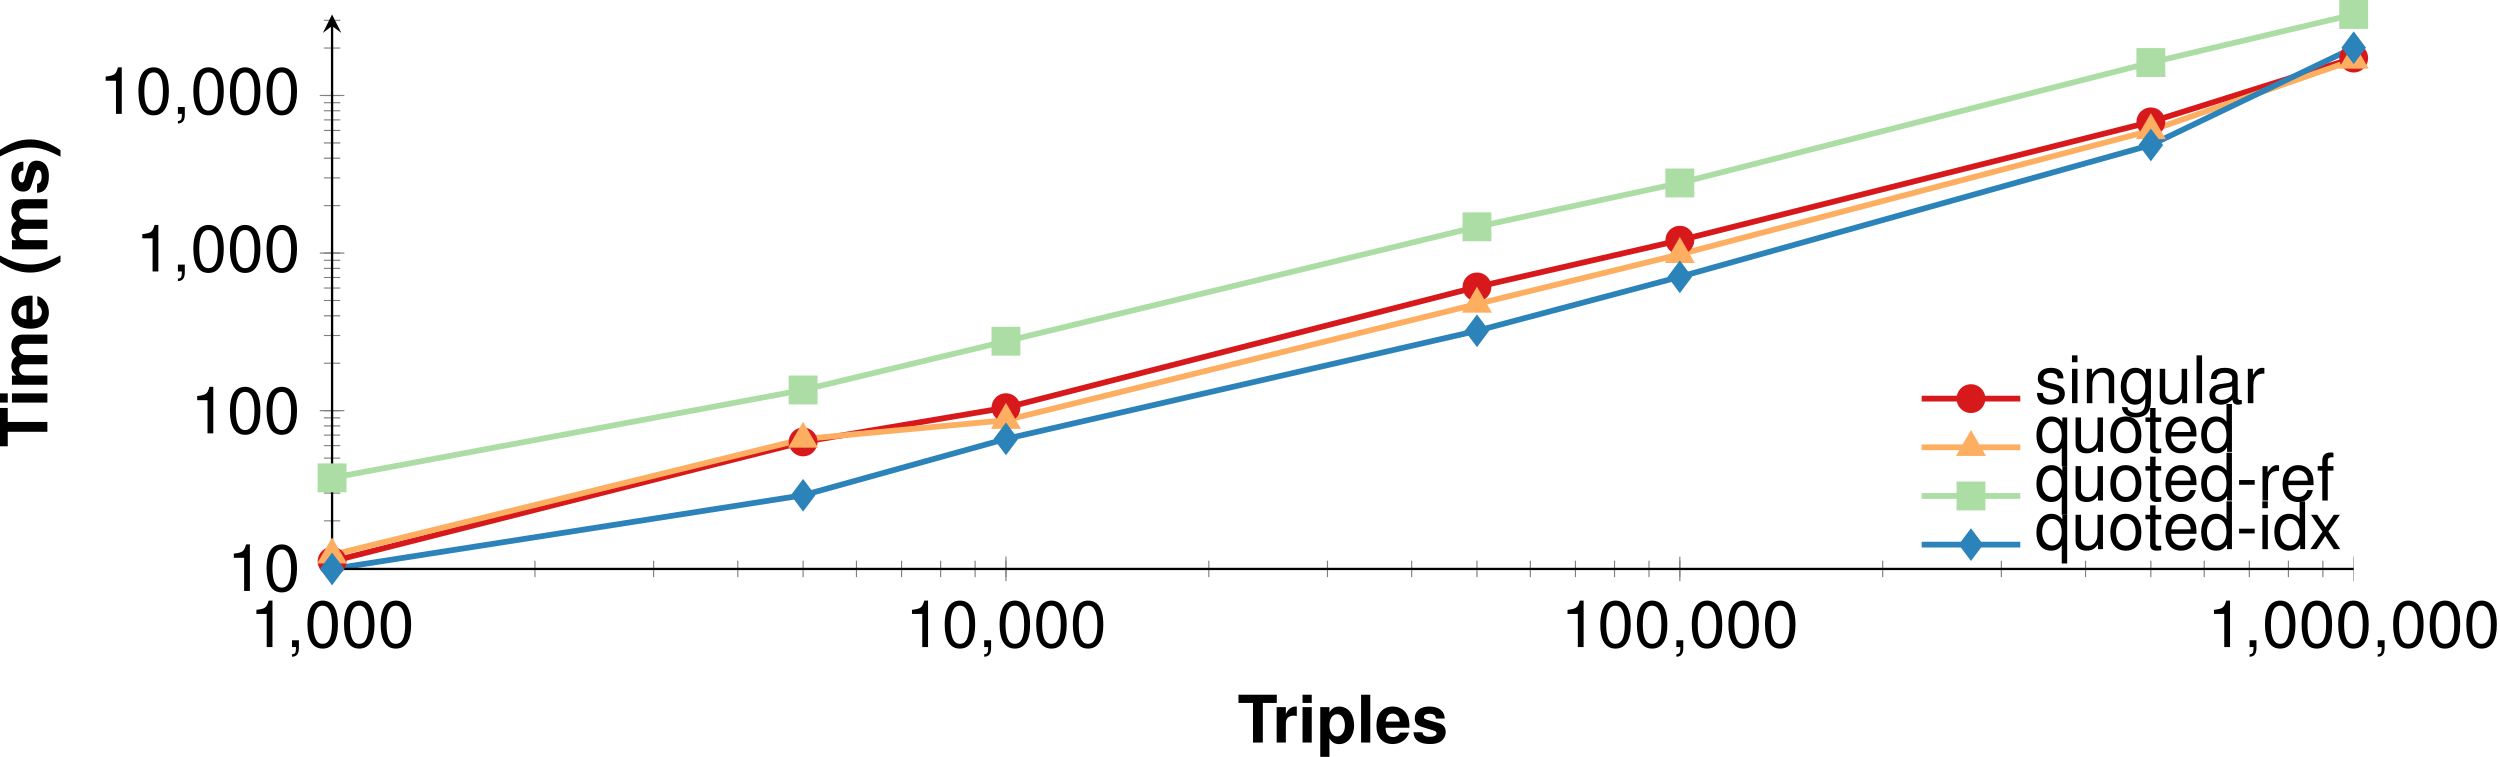 <?xml version='1.0' encoding='UTF-8'?>
<!-- This file was generated by dvisvgm 2.11.1 -->
<svg version='1.1' xmlns='http://www.w3.org/2000/svg' xmlns:xlink='http://www.w3.org/1999/xlink' width='431.212pt' height='130.539pt' viewBox='3.273 -133.623 431.212 130.539'>
<defs>
<clipPath id='clip1'>
<path d='M60.551 106.094H409.25V-272.711H60.551'/>
</clipPath>
<clipPath id='clip2'>
<path d='M-80.914-35.488V-131.129H550.719V-35.488'/>
</clipPath>
<path id='g1-40' d='M2.297-8.249C.996-6.291 .453-4.73 .453-2.998C.453-1.256 .996 .306 2.297 2.263H3.428C2.229-.068 1.844-1.335 1.844-2.998C1.844-4.65 2.229-5.94 3.428-8.249H2.297Z'/>
<path id='g1-41' d='M1.38 2.263C2.682 .306 3.225-1.256 3.225-2.987C3.225-4.73 2.682-6.291 1.38-8.249H.249C1.448-5.918 1.833-4.65 1.833-2.987C1.833-1.335 1.448-.045 .249 2.263H1.38Z'/>
<path id='g1-84' d='M4.356-6.834H6.766V-8.249H.158V-6.834H2.659V0H4.356V-6.834Z'/>
<path id='g1-101' d='M5.929-2.557C5.94-2.693 5.94-2.75 5.94-2.829C5.94-3.44 5.85-4.005 5.703-4.435C5.295-5.544 4.311-6.212 3.078-6.212C1.324-6.212 .249-4.945 .249-2.897C.249-.939 1.313 .26 3.044 .26C4.413 .26 5.522-.52 5.872-1.72H4.311C4.119-1.233 3.677-.95 3.1-.95C2.648-.95 2.286-1.143 2.059-1.482C1.912-1.709 1.856-1.98 1.833-2.557H5.929ZM1.856-3.609C1.957-4.537 2.354-5.001 3.055-5.001C3.451-5.001 3.813-4.809 4.039-4.492C4.187-4.266 4.254-4.028 4.288-3.609H1.856Z'/>
<path id='g1-105' d='M2.342-6.11H.758V0H2.342V-6.11ZM2.342-8.249H.758V-6.834H2.342V-8.249Z'/>
<path id='g1-108' d='M2.342-8.249H.758V0H2.342V-8.249Z'/>
<path id='g1-109' d='M.679-6.11V0H2.263V-3.666C2.263-4.413 2.67-4.865 3.349-4.865C3.881-4.865 4.209-4.56 4.209-4.073V0H5.793V-3.666C5.793-4.413 6.201-4.865 6.879-4.865C7.411-4.865 7.739-4.56 7.739-4.073V0H9.324V-4.322C9.324-5.51 8.599-6.212 7.377-6.212C6.608-6.212 6.065-5.94 5.59-5.307C5.295-5.884 4.684-6.212 3.926-6.212C3.225-6.212 2.772-5.974 2.252-5.352V-6.11H.679Z'/>
<path id='g1-112' d='M2.24-6.11H.656V2.467H2.24V-.724C2.625-.045 3.168 .272 3.938 .272C5.409 .272 6.495-1.109 6.495-2.965C6.495-3.824 6.246-4.684 5.839-5.25C5.431-5.827 4.673-6.212 3.938-6.212C3.168-6.212 2.625-5.884 2.24-5.205V-6.11ZM3.576-4.888C4.379-4.888 4.911-4.107 4.911-2.942C4.911-1.833 4.356-1.052 3.576-1.052C2.783-1.052 2.24-1.822 2.24-2.965S2.783-4.888 3.576-4.888Z'/>
<path id='g1-114' d='M.713-6.11V0H2.297V-3.247C2.297-4.175 2.761-4.639 3.689-4.639C3.858-4.639 3.972-4.628 4.187-4.594V-6.201C4.096-6.212 4.039-6.212 3.994-6.212C3.27-6.212 2.636-5.737 2.297-4.911V-6.11H.713Z'/>
<path id='g1-115' d='M5.714-4.141C5.691-5.431 4.696-6.212 3.055-6.212C1.505-6.212 .543-5.431 .543-4.175C.543-3.768 .668-3.417 .883-3.179C1.098-2.965 1.29-2.863 1.878-2.67L3.768-2.082C4.164-1.957 4.3-1.833 4.3-1.584C4.3-1.211 3.858-.984 3.123-.984C2.716-.984 2.387-1.064 2.184-1.199C2.014-1.324 1.946-1.448 1.878-1.776H.328C.373-.441 1.358 .26 3.213 .26C4.062 .26 4.707 .079 5.16-.283S5.884-1.211 5.884-1.81C5.884-2.602 5.488-3.112 4.684-3.349L2.682-3.926C2.24-4.062 2.127-4.153 2.127-4.402C2.127-4.741 2.489-4.967 3.044-4.967C3.802-4.967 4.175-4.696 4.187-4.141H5.714Z'/>
<path id='g3-44' d='M.984-1.177V0H1.663V.204C1.663 .984 1.516 1.211 .984 1.233V1.663C1.776 1.663 2.172 1.154 2.172 .181V-1.177H.984Z'/>
<path id='g3-45' d='M3.213-3.53H.52V-2.716H3.213V-3.53Z'/>
<path id='g3-48' d='M3.112-8.022C2.365-8.022 1.686-7.694 1.267-7.14C.747-6.438 .487-5.363 .487-3.881C.487-1.177 1.392 .26 3.112 .26C4.809 .26 5.737-1.177 5.737-3.813C5.737-5.375 5.488-6.416 4.956-7.14C4.537-7.705 3.87-8.022 3.112-8.022ZM3.112-7.14C4.187-7.14 4.718-6.053 4.718-3.904C4.718-1.629 4.198-.566 3.089-.566C2.037-.566 1.505-1.675 1.505-3.87S2.037-7.14 3.112-7.14Z'/>
<path id='g3-49' d='M2.931-5.714V0H3.926V-8.022H3.27C2.919-6.789 2.693-6.619 1.154-6.427V-5.714H2.931Z'/>
<path id='g3-97' d='M6.053-.554C5.952-.532 5.906-.532 5.85-.532C5.522-.532 5.341-.702 5.341-.996V-4.481C5.341-5.533 4.571-6.099 3.112-6.099C2.252-6.099 1.539-5.85 1.143-5.409C.871-5.103 .758-4.764 .735-4.175H1.686C1.765-4.899 2.195-5.228 3.078-5.228C3.926-5.228 4.402-4.911 4.402-4.345V-4.096C4.402-3.7 4.164-3.53 3.417-3.44C2.082-3.27 1.878-3.225 1.516-3.078C.826-2.795 .475-2.263 .475-1.494C.475-.419 1.222 .26 2.421 .26C3.168 .26 3.768 0 4.435-.611C4.503-.011 4.798 .26 5.409 .26C5.601 .26 5.748 .238 6.053 .158V-.554ZM4.402-1.867C4.402-1.55 4.311-1.358 4.028-1.098C3.643-.747 3.179-.566 2.625-.566C1.89-.566 1.46-.917 1.46-1.516C1.46-2.139 1.878-2.455 2.885-2.602C3.881-2.738 4.085-2.783 4.402-2.931V-1.867Z'/>
<path id='g3-100' d='M5.601-8.249H4.662V-5.182C4.266-5.782 3.632-6.099 2.84-6.099C1.301-6.099 .294-4.865 .294-2.976C.294-.973 1.279 .26 2.874 .26C3.689 .26 4.254-.045 4.764-.781V0H5.601V-8.249ZM2.998-5.216C4.017-5.216 4.662-4.311 4.662-2.897C4.662-1.528 4.005-.622 3.01-.622C1.969-.622 1.279-1.539 1.279-2.919S1.969-5.216 2.998-5.216Z'/>
<path id='g3-101' d='M5.805-2.648C5.805-3.553 5.737-4.096 5.567-4.537C5.182-5.51 4.277-6.099 3.168-6.099C1.516-6.099 .453-4.831 .453-2.885S1.482 .26 3.146 .26C4.503 .26 5.442-.509 5.68-1.799H4.73C4.469-1.018 3.938-.611 3.179-.611C2.58-.611 2.071-.883 1.754-1.38C1.528-1.72 1.448-2.059 1.437-2.648H5.805ZM1.46-3.417C1.539-4.515 2.206-5.228 3.157-5.228C4.085-5.228 4.798-4.458 4.798-3.485C4.798-3.462 4.798-3.44 4.786-3.417H1.46Z'/>
<path id='g3-102' d='M2.919-5.929H1.935V-6.857C1.935-7.253 2.161-7.457 2.591-7.457C2.67-7.457 2.704-7.457 2.919-7.445V-8.226C2.704-8.271 2.58-8.283 2.387-8.283C1.516-8.283 .996-7.785 .996-6.936V-5.929H.204V-5.16H.996V0H1.935V-5.16H2.919V-5.929Z'/>
<path id='g3-103' d='M4.662-5.929V-5.069C4.187-5.771 3.609-6.099 2.851-6.099C1.346-6.099 .328-4.786 .328-2.863C.328-1.89 .588-1.098 1.075-.532C1.516-.034 2.15 .26 2.772 .26C3.519 .26 4.039-.057 4.571-.803V-.498C4.571 .306 4.469 .792 4.232 1.12C3.983 1.471 3.496 1.675 2.919 1.675C2.489 1.675 2.105 1.561 1.844 1.358C1.629 1.188 1.539 1.03 1.482 .679H.52C.622 1.799 1.494 2.467 2.885 2.467C3.768 2.467 4.526 2.184 4.911 1.709C5.363 1.165 5.533 .419 5.533-.973V-5.929H4.662ZM2.953-5.228C3.972-5.228 4.571-4.368 4.571-2.885C4.571-1.471 3.96-.611 2.965-.611C1.935-.611 1.313-1.482 1.313-2.919C1.313-4.345 1.946-5.228 2.953-5.228Z'/>
<path id='g3-105' d='M1.697-5.929H.758V0H1.697V-5.929ZM1.697-8.249H.747V-7.061H1.697V-8.249Z'/>
<path id='g3-108' d='M1.72-8.249H.769V0H1.72V-8.249Z'/>
<path id='g3-110' d='M.792-5.929V0H1.743V-3.27C1.743-4.481 2.376-5.273 3.349-5.273C4.096-5.273 4.571-4.82 4.571-4.107V0H5.51V-4.481C5.51-5.465 4.775-6.099 3.632-6.099C2.75-6.099 2.184-5.759 1.663-4.933V-5.929H.792Z'/>
<path id='g3-111' d='M3.078-6.099C1.414-6.099 .407-4.911 .407-2.919S1.403 .26 3.089 .26C4.752 .26 5.771-.928 5.771-2.874C5.771-4.922 4.786-6.099 3.078-6.099ZM3.089-5.228C4.153-5.228 4.786-4.356 4.786-2.885C4.786-1.494 4.13-.611 3.089-.611C2.037-.611 1.392-1.482 1.392-2.919C1.392-4.345 2.037-5.228 3.089-5.228Z'/>
<path id='g3-113' d='M5.601 2.467V-5.929H4.764V-5.137C4.322-5.759 3.655-6.099 2.874-6.099C1.313-6.099 .294-4.82 .294-2.851C.294-.928 1.267 .26 2.829 .26C3.655 .26 4.22-.034 4.662-.679V2.467H5.601ZM3.01-5.216C4.017-5.216 4.662-4.311 4.662-2.885C4.662-1.528 4.005-.622 3.01-.622C1.969-.622 1.279-1.539 1.279-2.919C1.279-4.288 1.969-5.216 3.01-5.216Z'/>
<path id='g3-114' d='M.781-5.929V0H1.731V-3.078C1.731-3.926 1.946-4.481 2.399-4.809C2.693-5.024 2.976-5.092 3.632-5.103V-6.065C3.474-6.087 3.394-6.099 3.27-6.099C2.659-6.099 2.195-5.737 1.652-4.854V-5.929H.781Z'/>
<path id='g3-115' d='M4.956-4.277C4.945-5.442 4.175-6.099 2.806-6.099C1.426-6.099 .532-5.386 .532-4.288C.532-3.361 1.007-2.919 2.41-2.58L3.293-2.365C3.949-2.206 4.209-1.969 4.209-1.539C4.209-.984 3.655-.611 2.829-.611C2.32-.611 1.89-.758 1.652-1.007C1.505-1.177 1.437-1.346 1.38-1.765H.385C.43-.396 1.199 .26 2.75 .26C4.243 .26 5.194-.475 5.194-1.618C5.194-2.501 4.696-2.987 3.519-3.27L2.614-3.485C1.844-3.666 1.516-3.915 1.516-4.334C1.516-4.877 2.003-5.228 2.772-5.228C3.53-5.228 3.938-4.899 3.96-4.277H4.956Z'/>
<path id='g3-116' d='M2.874-5.929H1.901V-7.558H.962V-5.929H.158V-5.16H.962V-.679C.962-.079 1.369 .26 2.105 .26C2.331 .26 2.557 .238 2.874 .181V-.611C2.75-.577 2.602-.566 2.421-.566C2.014-.566 1.901-.679 1.901-1.098V-5.16H2.874V-5.929Z'/>
<path id='g3-117' d='M5.454 0V-5.929H4.515V-2.568C4.515-1.358 3.881-.566 2.897-.566C2.15-.566 1.675-1.018 1.675-1.731V-5.929H.735V-1.358C.735-.373 1.471 .26 2.625 .26C3.496 .26 4.051-.045 4.605-.826V0H5.454Z'/>
<path id='g3-120' d='M3.304-3.066L5.295-5.929H4.232L2.806-3.779L1.38-5.929H.306L2.286-3.021L.192 0H1.267L2.772-2.274L4.254 0H5.352L3.304-3.066Z'/>
</defs>
<g id='page1'>
<path d='M60.551-36.809L141.793-57.398L176.785-63.305L258.028-84.129L293.02-92.187L374.262-112.602L409.25-123.606' stroke='#d7191c' fill='none' stroke-width='.996' stroke-miterlimit='10'/>
<path d='M60.551-37.926L141.793-57.898L176.785-61.144L258.028-81.187L293.02-89.754L374.262-111.117L409.25-123.278' stroke='#fdae61' fill='none' stroke-width='.996' stroke-miterlimit='10'/>
<path d='M60.551-51.203L141.793-66.359L176.785-74.766L258.028-94.5L293.02-102.062L374.262-122.832L409.25-131.129' stroke='#abdda4' fill='none' stroke-width='.996' stroke-miterlimit='10'/>
<path d='M60.551-35.488L141.793-48.199L176.785-57.922L258.028-76.566L293.02-85.879L374.262-108.613L409.25-125.395' stroke='#2b83ba' fill='none' stroke-width='.996' stroke-miterlimit='10'/>
<path d='M60.551-34.074V-36.906M95.543-34.074V-36.906M116.012-34.074V-36.906M130.531-34.074V-36.906M141.797-34.074V-36.906M151-34.074V-36.906M158.781-34.074V-36.906M165.52-34.074V-36.906M171.465-34.074V-36.906M176.785-34.074V-36.906M211.774-34.074V-36.906M232.242-34.074V-36.906M246.766-34.074V-36.906M258.028-34.074V-36.906M267.231-34.074V-36.906M275.012-34.074V-36.906M281.754-34.074V-36.906M287.699-34.074V-36.906M293.02-34.074V-36.906M328.008-34.074V-36.906M348.477-34.074V-36.906M362.996-34.074V-36.906M374.262-34.074V-36.906M383.465-34.074V-36.906M391.246-34.074V-36.906M397.989-34.074V-36.906M403.934-34.074V-36.906' stroke='#808080' fill='none' stroke-width='.199' stroke-miterlimit='10' clip-path='url(#clip1)'/>
<path d='M60.551-33.363V-37.613M176.785-33.363V-37.613M293.02-33.363V-37.613M409.25-33.363V-37.613' stroke='#808080' fill='none' stroke-width='.199' stroke-miterlimit='10' clip-path='url(#clip1)'/>
<path d='M59.137-35.609H61.965M59.137-43.789H61.965M59.137-48.578H61.965M59.137-51.973H61.965M59.137-54.605H61.965M59.137-56.758H61.965M59.137-58.578H61.965M59.137-60.156H61.965M59.137-61.547H61.965M59.137-62.789H61.965M59.137-70.973H61.965M59.137-75.758H61.965M59.137-79.152H61.965M59.137-81.789H61.965M59.137-83.941H61.965M59.137-85.762H61.965M59.137-87.336H61.965M59.137-88.727H61.965M59.137-89.973H61.965M59.137-98.152H61.965M59.137-102.941H61.965M59.137-106.336H61.965M59.137-108.969H61.965M59.137-111.121H61.965M59.137-112.942H61.965M59.137-114.52H61.965M59.137-115.91H61.965M59.137-117.153H61.965M59.137-125.336H61.965M59.137-130.121H61.965' stroke='#808080' fill='none' stroke-width='.199' stroke-miterlimit='10' clip-path='url(#clip2)'/>
<path d='M58.43-35.609H62.672M58.43-62.789H62.672M58.43-89.973H62.672M58.43-117.153H62.672' stroke='#808080' fill='none' stroke-width='.199' stroke-miterlimit='10' clip-path='url(#clip2)'/>
<path d='M60.551-35.488H409.25' stroke='#000' fill='none' stroke-width='.399' stroke-miterlimit='10'/>
<path d='M60.551-35.488V-129.137' stroke='#000' fill='none' stroke-width='.399' stroke-miterlimit='10'/>
<path d='M60.551-131.129L58.957-127.941L60.551-129.136L62.145-127.941'/>
<g transform='matrix(1 0 0 1 273.941 21.905)'>
<use x='-227.597' y='-43.915' xlink:href='#g3-49'/>
<use x='-221.283' y='-43.915' xlink:href='#g3-44'/>
<use x='-218.125' y='-43.915' xlink:href='#g3-48'/>
<use x='-211.811' y='-43.915' xlink:href='#g3-48'/>
<use x='-205.496' y='-43.915' xlink:href='#g3-48'/>
</g>
<g transform='matrix(1 0 0 1 387.017 21.905)'>
<use x='-227.597' y='-43.915' xlink:href='#g3-49'/>
<use x='-221.283' y='-43.915' xlink:href='#g3-48'/>
<use x='-214.968' y='-43.915' xlink:href='#g3-44'/>
<use x='-211.811' y='-43.915' xlink:href='#g3-48'/>
<use x='-205.496' y='-43.915' xlink:href='#g3-48'/>
<use x='-199.181' y='-43.915' xlink:href='#g3-48'/>
</g>
<g transform='matrix(1 0 0 1 500.092 21.905)'>
<use x='-227.597' y='-43.915' xlink:href='#g3-49'/>
<use x='-221.283' y='-43.915' xlink:href='#g3-48'/>
<use x='-214.968' y='-43.915' xlink:href='#g3-48'/>
<use x='-208.653' y='-43.915' xlink:href='#g3-44'/>
<use x='-205.496' y='-43.915' xlink:href='#g3-48'/>
<use x='-199.181' y='-43.915' xlink:href='#g3-48'/>
<use x='-192.867' y='-43.915' xlink:href='#g3-48'/>
</g>
<g transform='matrix(1 0 0 1 611.589 21.905)'>
<use x='-227.597' y='-43.915' xlink:href='#g3-49'/>
<use x='-221.283' y='-43.915' xlink:href='#g3-44'/>
<use x='-218.125' y='-43.915' xlink:href='#g3-48'/>
<use x='-211.811' y='-43.915' xlink:href='#g3-48'/>
<use x='-205.496' y='-43.915' xlink:href='#g3-48'/>
<use x='-199.181' y='-43.915' xlink:href='#g3-44'/>
<use x='-196.024' y='-43.915' xlink:href='#g3-48'/>
<use x='-189.71' y='-43.915' xlink:href='#g3-48'/>
<use x='-183.395' y='-43.915' xlink:href='#g3-48'/>
</g>
<g transform='matrix(1 0 0 1 270.045 12.214)'>
<use x='-227.597' y='-43.915' xlink:href='#g3-49'/>
<use x='-221.283' y='-43.915' xlink:href='#g3-48'/>
</g>
<g transform='matrix(1 0 0 1 263.73 -14.967)'>
<use x='-227.597' y='-43.915' xlink:href='#g3-49'/>
<use x='-221.283' y='-43.915' xlink:href='#g3-48'/>
<use x='-214.968' y='-43.915' xlink:href='#g3-48'/>
</g>
<g transform='matrix(1 0 0 1 254.258 -42.89)'>
<use x='-227.597' y='-43.915' xlink:href='#g3-49'/>
<use x='-221.283' y='-43.915' xlink:href='#g3-44'/>
<use x='-218.125' y='-43.915' xlink:href='#g3-48'/>
<use x='-211.811' y='-43.915' xlink:href='#g3-48'/>
<use x='-205.496' y='-43.915' xlink:href='#g3-48'/>
</g>
<g transform='matrix(1 0 0 1 247.944 -70.072)'>
<use x='-227.597' y='-43.915' xlink:href='#g3-49'/>
<use x='-221.283' y='-43.915' xlink:href='#g3-48'/>
<use x='-214.968' y='-43.915' xlink:href='#g3-44'/>
<use x='-211.811' y='-43.915' xlink:href='#g3-48'/>
<use x='-205.496' y='-43.915' xlink:href='#g3-48'/>
<use x='-199.181' y='-43.915' xlink:href='#g3-48'/>
</g>
<path d='M62.543-36.809C62.543-37.906 61.653-38.801 60.551-38.801C59.453-38.801 58.559-37.906 58.559-36.809C58.559-35.707 59.453-34.816 60.551-34.816C61.653-34.816 62.543-35.707 62.543-36.809Z' fill='#d7191c'/>
<path d='M62.543-36.809C62.543-37.906 61.653-38.801 60.551-38.801C59.453-38.801 58.559-37.906 58.559-36.809C58.559-35.707 59.453-34.816 60.551-34.816C61.653-34.816 62.543-35.707 62.543-36.809Z' stroke='#d7191c' fill='none' stroke-width='.996' stroke-miterlimit='10'/>
<path d='M143.789-57.398C143.789-58.5 142.895-59.391 141.793-59.391C140.696-59.391 139.801-58.5 139.801-57.398C139.801-56.301 140.696-55.406 141.793-55.406C142.895-55.406 143.789-56.301 143.789-57.398Z' fill='#d7191c'/>
<path d='M143.789-57.398C143.789-58.5 142.895-59.391 141.793-59.391C140.696-59.391 139.801-58.5 139.801-57.398C139.801-56.301 140.696-55.406 141.793-55.406C142.895-55.406 143.789-56.301 143.789-57.398Z' stroke='#d7191c' fill='none' stroke-width='.996' stroke-miterlimit='10'/>
<path d='M178.778-63.305C178.778-64.406 177.887-65.297 176.785-65.297C175.684-65.297 174.793-64.406 174.793-63.305S175.684-61.312 176.785-61.312C177.887-61.312 178.778-62.203 178.778-63.305Z' fill='#d7191c'/>
<path d='M178.778-63.305C178.778-64.406 177.887-65.297 176.785-65.297C175.684-65.297 174.793-64.406 174.793-63.305S175.684-61.312 176.785-61.312C177.887-61.312 178.778-62.203 178.778-63.305Z' stroke='#d7191c' fill='none' stroke-width='.996' stroke-miterlimit='10'/>
<path d='M260.02-84.129C260.02-85.227 259.129-86.121 258.028-86.121C256.926-86.121 256.035-85.227 256.035-84.129C256.035-83.027 256.926-82.133 258.028-82.133C259.129-82.133 260.02-83.027 260.02-84.129Z' fill='#d7191c'/>
<path d='M260.02-84.129C260.02-85.227 259.129-86.121 258.028-86.121C256.926-86.121 256.035-85.227 256.035-84.129C256.035-83.027 256.926-82.133 258.028-82.133C259.129-82.133 260.02-83.027 260.02-84.129Z' stroke='#d7191c' fill='none' stroke-width='.996' stroke-miterlimit='10'/>
<path d='M295.012-92.187C295.012-93.289 294.117-94.184 293.02-94.184C291.918-94.184 291.028-93.289 291.028-92.187C291.028-91.09 291.918-90.195 293.02-90.195C294.117-90.195 295.012-91.09 295.012-92.187Z' fill='#d7191c'/>
<path d='M295.012-92.187C295.012-93.289 294.117-94.184 293.02-94.184C291.918-94.184 291.028-93.289 291.028-92.187C291.028-91.09 291.918-90.195 293.02-90.195C294.117-90.195 295.012-91.09 295.012-92.187Z' stroke='#d7191c' fill='none' stroke-width='.996' stroke-miterlimit='10'/>
<path d='M376.254-112.602C376.254-113.703 375.36-114.594 374.262-114.594C373.16-114.594 372.27-113.703 372.27-112.602C372.27-111.5 373.16-110.61 374.262-110.61C375.36-110.61 376.254-111.5 376.254-112.602Z' fill='#d7191c'/>
<path d='M376.254-112.602C376.254-113.703 375.36-114.594 374.262-114.594C373.16-114.594 372.27-113.703 372.27-112.602C372.27-111.5 373.16-110.61 374.262-110.61C375.36-110.61 376.254-111.5 376.254-112.602Z' stroke='#d7191c' fill='none' stroke-width='.996' stroke-miterlimit='10'/>
<path d='M411.242-123.606C411.242-124.703 410.352-125.598 409.25-125.598C408.149-125.598 407.258-124.703 407.258-123.606C407.258-122.504 408.149-121.61 409.25-121.61C410.352-121.61 411.242-122.504 411.242-123.606Z' fill='#d7191c'/>
<path d='M411.242-123.606C411.242-124.703 410.352-125.598 409.25-125.598C408.149-125.598 407.258-124.703 407.258-123.606C407.258-122.504 408.149-121.61 409.25-121.61C410.352-121.61 411.242-122.504 411.242-123.606Z' stroke='#d7191c' fill='none' stroke-width='.996' stroke-miterlimit='10'/>
<path d='M60.551-39.918L62.278-36.93H58.828Z' fill='#fdae61'/>
<path d='M60.551-39.918L62.278-36.93H58.828Z' stroke='#fdae61' fill='none' stroke-width='.996' stroke-miterlimit='10'/>
<path d='M141.793-59.891L143.52-56.902H140.071Z' fill='#fdae61'/>
<path d='M141.793-59.891L143.52-56.902H140.071Z' stroke='#fdae61' fill='none' stroke-width='.996' stroke-miterlimit='10'/>
<path d='M176.785-63.141L178.512-60.148H175.059Z' fill='#fdae61'/>
<path d='M176.785-63.141L178.512-60.148H175.059Z' stroke='#fdae61' fill='none' stroke-width='.996' stroke-miterlimit='10'/>
<path d='M258.028-83.18L259.754-80.191H256.301Z' fill='#fdae61'/>
<path d='M258.028-83.18L259.754-80.191H256.301Z' stroke='#fdae61' fill='none' stroke-width='.996' stroke-miterlimit='10'/>
<path d='M293.02-91.75L294.742-88.758H291.293Z' fill='#fdae61'/>
<path d='M293.02-91.75L294.742-88.758H291.293Z' stroke='#fdae61' fill='none' stroke-width='.996' stroke-miterlimit='10'/>
<path d='M374.262-113.11L375.985-110.121H372.535Z' fill='#fdae61'/>
<path d='M374.262-113.11L375.985-110.121H372.535Z' stroke='#fdae61' fill='none' stroke-width='.996' stroke-miterlimit='10'/>
<path d='M409.25-125.27L410.977-122.281H407.524Z' fill='#fdae61'/>
<path d='M409.25-125.27L410.977-122.281H407.524Z' stroke='#fdae61' fill='none' stroke-width='.996' stroke-miterlimit='10'/>
<path d='M58.559-49.211H62.543V-53.195H58.559Z' fill='#abdda4'/>
<path d='M58.559-49.211H62.543V-53.195H58.559Z' stroke='#abdda4' fill='none' stroke-width='.996' stroke-miterlimit='10'/>
<path d='M139.801-64.367H143.789V-68.352H139.801Z' fill='#abdda4'/>
<path d='M139.801-64.367H143.789V-68.352H139.801Z' stroke='#abdda4' fill='none' stroke-width='.996' stroke-miterlimit='10'/>
<path d='M174.793-72.773H178.778V-76.758H174.793Z' fill='#abdda4'/>
<path d='M174.793-72.773H178.778V-76.758H174.793Z' stroke='#abdda4' fill='none' stroke-width='.996' stroke-miterlimit='10'/>
<path d='M256.035-92.508H260.02V-96.496H256.035Z' fill='#abdda4'/>
<path d='M256.035-92.508H260.02V-96.496H256.035Z' stroke='#abdda4' fill='none' stroke-width='.996' stroke-miterlimit='10'/>
<path d='M291.028-100.07H295.012V-104.055H291.028Z' fill='#abdda4'/>
<path d='M291.028-100.07H295.012V-104.055H291.028Z' stroke='#abdda4' fill='none' stroke-width='.996' stroke-miterlimit='10'/>
<path d='M372.27-120.84H376.254V-124.824H372.27Z' fill='#abdda4'/>
<path d='M372.27-120.84H376.254V-124.824H372.27Z' stroke='#abdda4' fill='none' stroke-width='.996' stroke-miterlimit='10'/>
<path d='M407.258-129.137H411.242V-133.125H407.258Z' fill='#abdda4'/>
<path d='M407.258-129.137H411.242V-133.125H407.258Z' stroke='#abdda4' fill='none' stroke-width='.996' stroke-miterlimit='10'/>
<path d='M60.551-37.48L62.047-35.488L60.551-33.496L59.059-35.488Z' fill='#2b83ba'/>
<path d='M60.551-37.48L62.047-35.488L60.551-33.496L59.059-35.488Z' stroke='#2b83ba' fill='none' stroke-width='.996' stroke-miterlimit='10'/>
<path d='M141.793-50.191L143.289-48.199L141.793-46.207L140.301-48.199Z' fill='#2b83ba'/>
<path d='M141.793-50.191L143.289-48.199L141.793-46.207L140.301-48.199Z' stroke='#2b83ba' fill='none' stroke-width='.996' stroke-miterlimit='10'/>
<path d='M176.785-59.914L178.281-57.922L176.785-55.93L175.289-57.922Z' fill='#2b83ba'/>
<path d='M176.785-59.914L178.281-57.922L176.785-55.93L175.289-57.922Z' stroke='#2b83ba' fill='none' stroke-width='.996' stroke-miterlimit='10'/>
<path d='M258.028-78.559L259.524-76.566L258.028-74.574L256.535-76.566Z' fill='#2b83ba'/>
<path d='M258.028-78.559L259.524-76.566L258.028-74.574L256.535-76.566Z' stroke='#2b83ba' fill='none' stroke-width='.996' stroke-miterlimit='10'/>
<path d='M293.02-87.871L294.512-85.879L293.02-83.887L291.524-85.879Z' fill='#2b83ba'/>
<path d='M293.02-87.871L294.512-85.879L293.02-83.887L291.524-85.879Z' stroke='#2b83ba' fill='none' stroke-width='.996' stroke-miterlimit='10'/>
<path d='M374.262-110.606L375.754-108.613L374.262-106.621L372.766-108.613Z' fill='#2b83ba'/>
<path d='M374.262-110.606L375.754-108.613L374.262-106.621L372.766-108.613Z' stroke='#2b83ba' fill='none' stroke-width='.996' stroke-miterlimit='10'/>
<path d='M409.25-127.387L410.746-125.395L409.25-123.399L407.758-125.395Z' fill='#2b83ba'/>
<path d='M409.25-127.387L410.746-125.395L409.25-123.399L407.758-125.395Z' stroke='#2b83ba' fill='none' stroke-width='.996' stroke-miterlimit='10'/>
<g transform='matrix(1 0 0 1 444.332 38.37)'>
<use x='-227.597' y='-43.915' xlink:href='#g1-84'/>
<use x='-221.566' y='-43.915' xlink:href='#g1-114'/>
<use x='-217.148' y='-43.915' xlink:href='#g1-105'/>
<use x='-213.991' y='-43.915' xlink:href='#g1-112'/>
<use x='-207.052' y='-43.915' xlink:href='#g1-108'/>
<use x='-203.895' y='-43.915' xlink:href='#g1-101'/>
<use x='-197.58' y='-43.915' xlink:href='#g1-115'/>
</g>
<g transform='matrix(0 -1 1 0 55.358 -284.086)'>
<use x='-227.597' y='-43.915' xlink:href='#g1-84'/>
<use x='-220.658' y='-43.915' xlink:href='#g1-105'/>
<use x='-217.501' y='-43.915' xlink:href='#g1-109'/>
<use x='-207.404' y='-43.915' xlink:href='#g1-101'/>
<use x='-197.932' y='-43.915' xlink:href='#g1-40'/>
<use x='-194.15' y='-43.915' xlink:href='#g1-109'/>
<use x='-184.054' y='-43.915' xlink:href='#g1-115'/>
<use x='-177.739' y='-43.915' xlink:href='#g1-41'/>
</g>
<path d='M334.731-64.867H343.235H351.739' stroke='#d7191c' fill='none' stroke-width='.996' stroke-miterlimit='10'/>
<path d='M345.227-64.867C345.227-65.965 344.336-66.859 343.235-66.859C342.137-66.859 341.243-65.965 341.243-64.867C341.243-63.766 342.137-62.875 343.235-62.875C344.336-62.875 345.227-63.766 345.227-64.867Z' fill='#d7191c'/>
<path d='M345.227-64.867C345.227-65.965 344.336-66.859 343.235-66.859C342.137-66.859 341.243-65.965 341.243-64.867C341.243-63.766 342.137-62.875 343.235-62.875C344.336-62.875 345.227-63.766 345.227-64.867Z' stroke='#d7191c' fill='none' stroke-width='.996' stroke-miterlimit='10'/>
<g transform='matrix(1 0 0 1 563.823 5.014)'>
<use x='-209.593' y='-69.095' xlink:href='#g3-115'/>
<use x='-203.914' y='-69.095' xlink:href='#g3-105'/>
<use x='-201.393' y='-69.095' xlink:href='#g3-110'/>
<use x='-195.078' y='-69.095' xlink:href='#g3-103'/>
<use x='-188.764' y='-69.095' xlink:href='#g3-117'/>
<use x='-182.449' y='-69.095' xlink:href='#g3-108'/>
<use x='-179.928' y='-69.095' xlink:href='#g3-97'/>
<use x='-173.613' y='-69.095' xlink:href='#g3-114'/>
</g>
<path d='M334.731-56.473H343.235H351.739' stroke='#fdae61' fill='none' stroke-width='.996' stroke-miterlimit='10'/>
<path d='M343.235-58.465L344.961-55.477H341.512Z' fill='#fdae61'/>
<path d='M343.235-58.465L344.961-55.477H341.512Z' stroke='#fdae61' fill='none' stroke-width='.996' stroke-miterlimit='10'/>
<g transform='matrix(1 0 0 1 563.823 5.014)'>
<use x='-209.593' y='-60.702' xlink:href='#g3-113'/>
<use x='-203.278' y='-60.702' xlink:href='#g3-117'/>
<use x='-196.964' y='-60.702' xlink:href='#g3-111'/>
<use x='-190.649' y='-60.702' xlink:href='#g3-116'/>
<use x='-187.492' y='-60.702' xlink:href='#g3-101'/>
<use x='-181.177' y='-60.702' xlink:href='#g3-100'/>
</g>
<path d='M334.731-48.078H343.235H351.739' stroke='#abdda4' fill='none' stroke-width='.996' stroke-miterlimit='10'/>
<path d='M341.243-46.086H345.227V-50.07H341.243Z' fill='#abdda4'/>
<path d='M341.243-46.086H345.227V-50.07H341.243Z' stroke='#abdda4' fill='none' stroke-width='.996' stroke-miterlimit='10'/>
<g transform='matrix(1 0 0 1 563.823 5.014)'>
<use x='-209.593' y='-52.308' xlink:href='#g3-113'/>
<use x='-203.278' y='-52.308' xlink:href='#g3-117'/>
<use x='-196.964' y='-52.308' xlink:href='#g3-111'/>
<use x='-190.649' y='-52.308' xlink:href='#g3-116'/>
<use x='-187.492' y='-52.308' xlink:href='#g3-101'/>
<use x='-181.177' y='-52.308' xlink:href='#g3-100'/>
<use x='-174.862' y='-52.308' xlink:href='#g3-45'/>
<use x='-171.08' y='-52.308' xlink:href='#g3-114'/>
<use x='-167.299' y='-52.308' xlink:href='#g3-101'/>
<use x='-160.984' y='-52.308' xlink:href='#g3-102'/>
</g>
<path d='M334.731-39.684H343.235H351.739' stroke='#2b83ba' fill='none' stroke-width='.996' stroke-miterlimit='10'/>
<path d='M343.235-41.68L344.731-39.684L343.235-37.691L341.743-39.684Z' fill='#2b83ba'/>
<path d='M343.235-41.68L344.731-39.684L343.235-37.691L341.743-39.684Z' stroke='#2b83ba' fill='none' stroke-width='.996' stroke-miterlimit='10'/>
<g transform='matrix(1 0 0 1 563.823 5.014)'>
<use x='-209.593' y='-43.915' xlink:href='#g3-113'/>
<use x='-203.278' y='-43.915' xlink:href='#g3-117'/>
<use x='-196.964' y='-43.915' xlink:href='#g3-111'/>
<use x='-190.649' y='-43.915' xlink:href='#g3-116'/>
<use x='-187.492' y='-43.915' xlink:href='#g3-101'/>
<use x='-181.177' y='-43.915' xlink:href='#g3-100'/>
<use x='-174.862' y='-43.915' xlink:href='#g3-45'/>
<use x='-171.08' y='-43.915' xlink:href='#g3-105'/>
<use x='-168.559' y='-43.915' xlink:href='#g3-100'/>
<use x='-162.245' y='-43.915' xlink:href='#g3-120'/>
</g>
</g>
</svg>